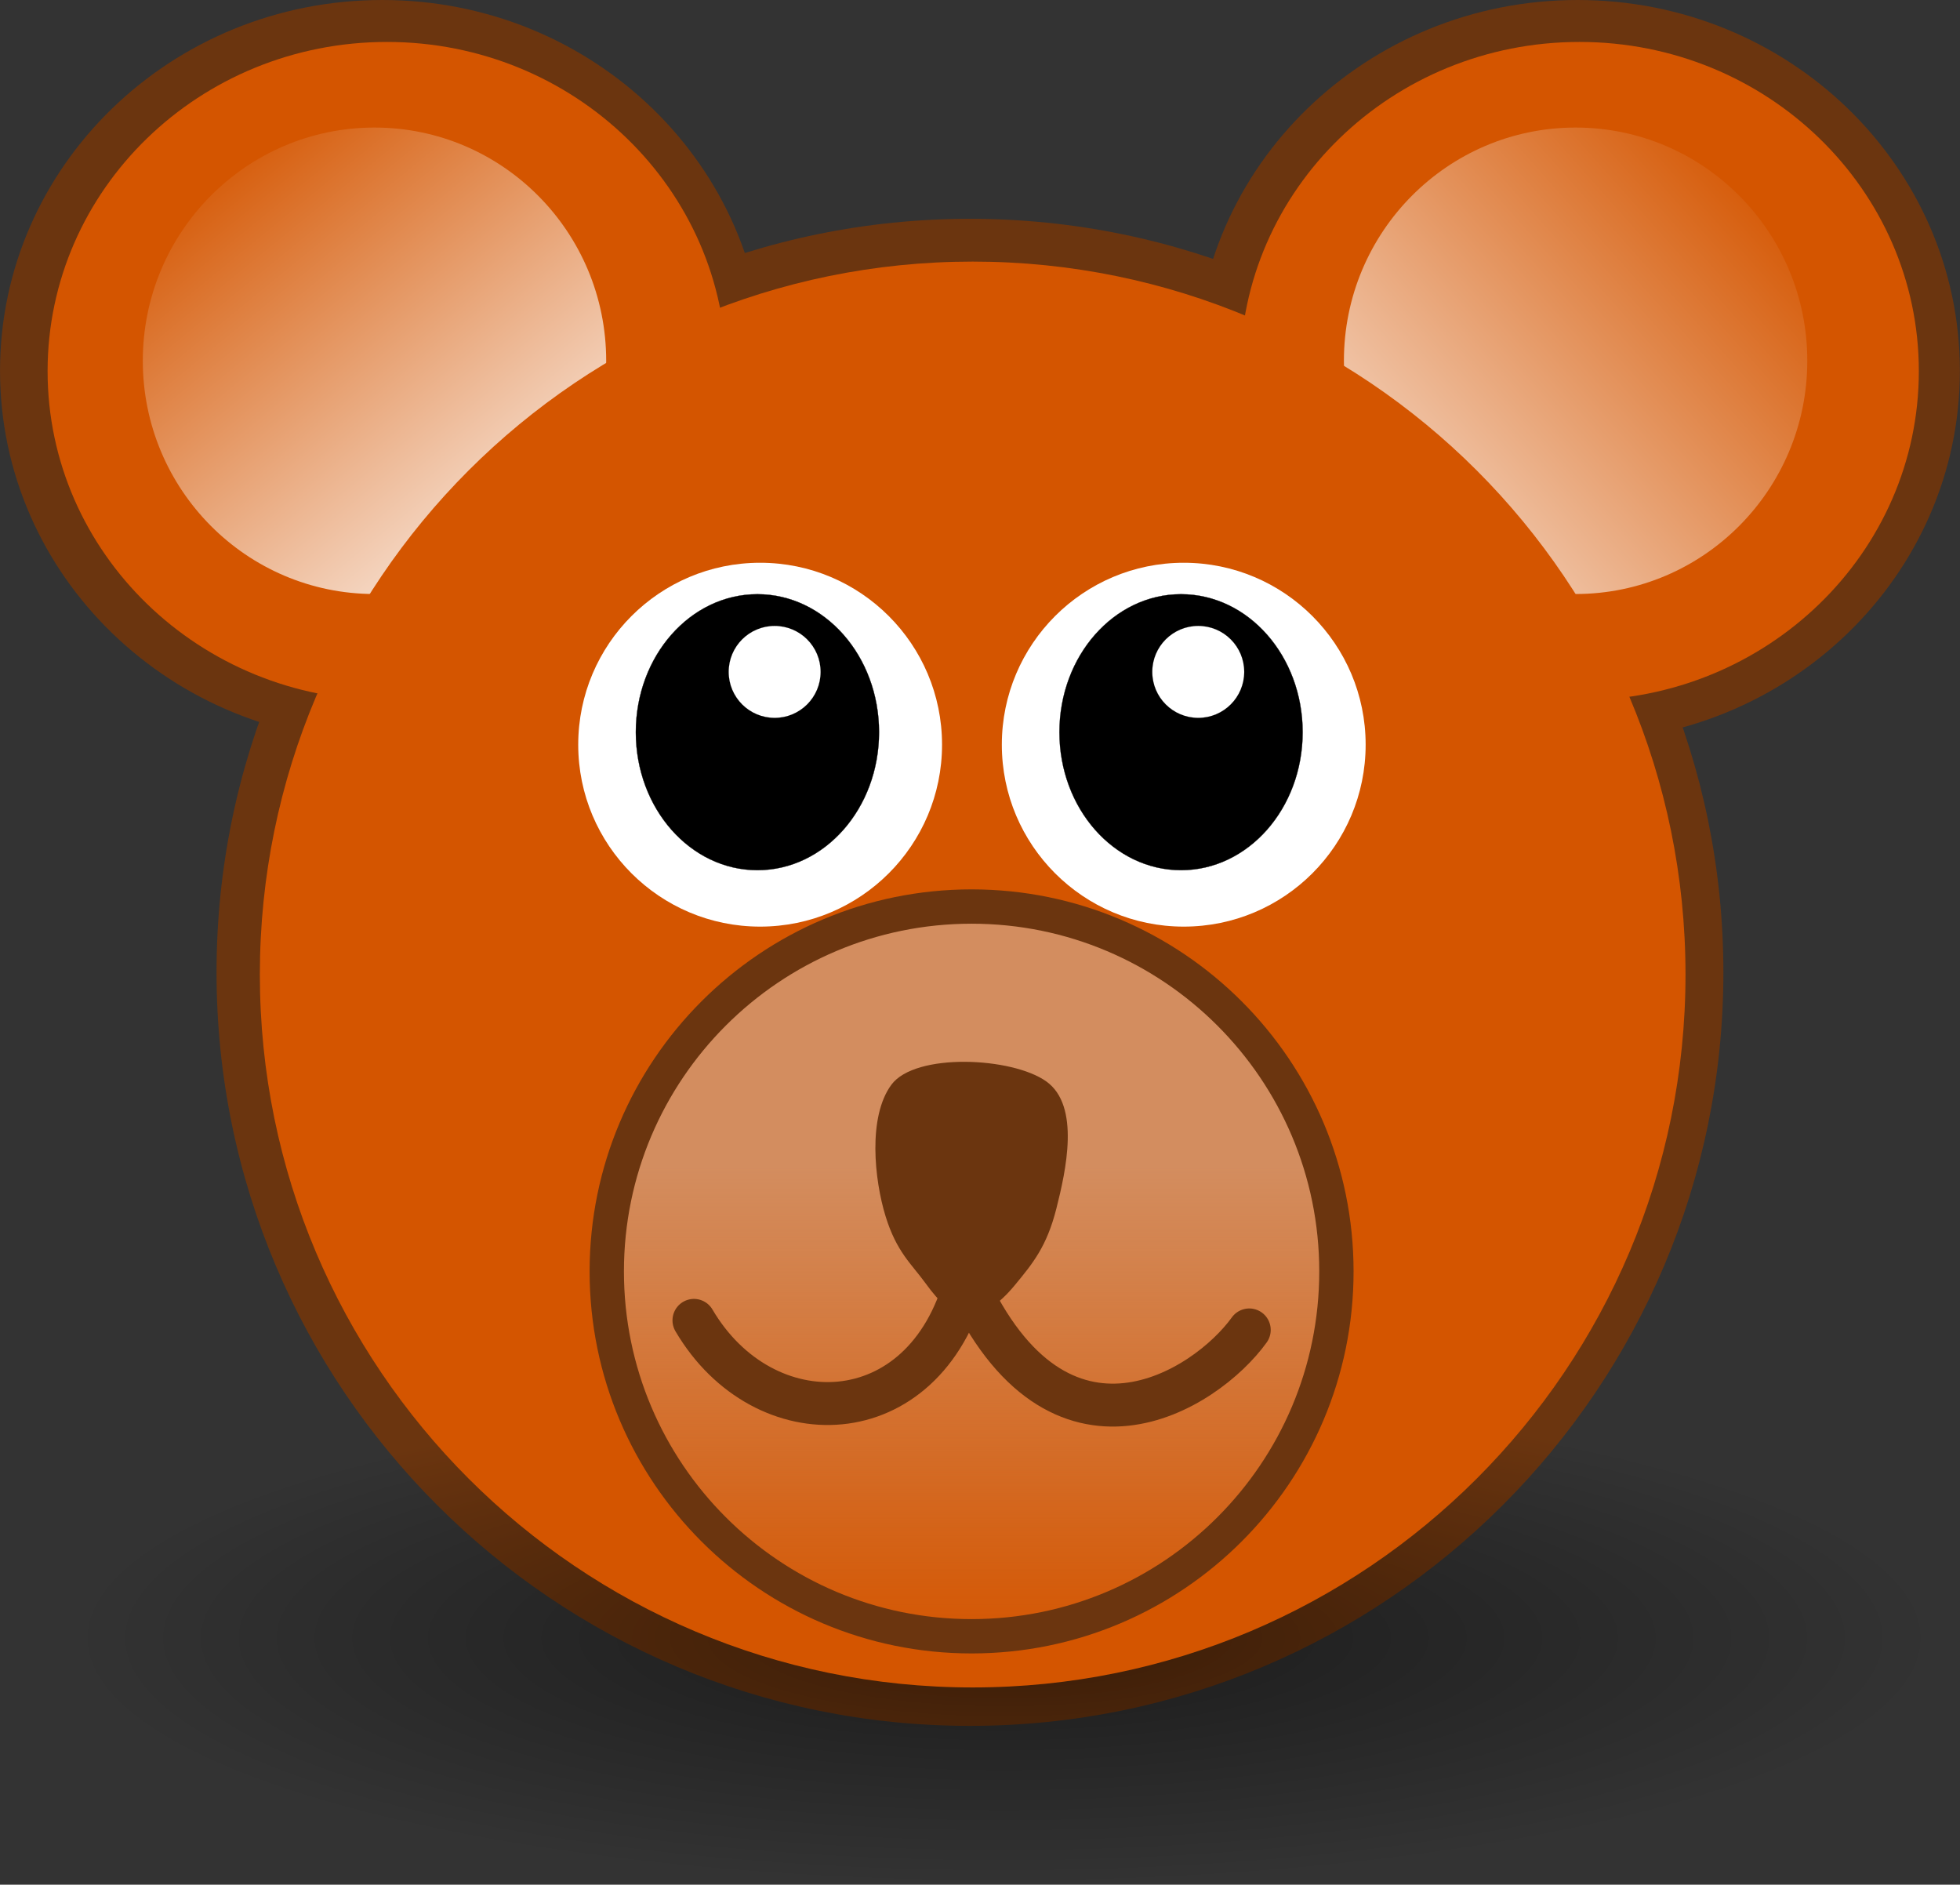 <?xml version="1.0"?>
<svg xmlns:rdf="http://www.w3.org/1999/02/22-rdf-syntax-ns#" xmlns="http://www.w3.org/2000/svg" xmlns:cc="http://creativecommons.org/ns#" xmlns:xlink="http://www.w3.org/1999/xlink" xmlns:dc="http://purl.org/dc/elements/1.1/" xmlns:svg="http://www.w3.org/2000/svg" id="svg1307" viewBox="0 0 340.71 327.57" version="1.1">
  <rect x="0" y="0" width="340.71" height="327.57" fill="#333333" stroke="none"/>
  <defs id="defs1309">
    <radialGradient id="radialGradient4999" gradientUnits="userSpaceOnUse" cy="37.75" cx="-6" gradientTransform="matrix(1 0 0 .268 0 27.638)" r="14">
      <stop id="stop2307-7-6-6" offset="0"/>
      <stop id="stop2309-1-2-7" stop-opacity="0" offset="1"/>
    </radialGradient>
    <linearGradient id="linearGradient5001" y2="19.5" gradientUnits="userSpaceOnUse" y1="10" x2="-4.5" x1="-12.234">
      <stop id="stop4261" stop-color="#d45500" offset="0"/>
      <stop id="stop4263" stop-color="#fff" offset="1"/>
    </linearGradient>
    <linearGradient id="linearGradient5003" y2="19.5" gradientUnits="userSpaceOnUse" y1="10" x2="-16.712" x1="-6.106">
      <stop id="stop4261-8" stop-color="#d45500" offset="0"/>
      <stop id="stop4263-9" stop-color="#fff" offset="1"/>
    </linearGradient>
    <linearGradient id="linearGradient5005" x1="864.86" gradientUnits="userSpaceOnUse" y1="-175.12" gradientTransform="matrix(.897 0 0 .897 13.548 -51.023)" x2="864.86" y2="-80.708">
      <stop id="stop3983-6-5" stop-color="#d38d5f" offset="0"/>
      <stop id="stop3985-9-5" stop-color="#d38d5f" stop-opacity="0" offset="1"/>
    </linearGradient>
  </defs>
  <g id="layer1" transform="translate(-620.46 410.8)">
    <g id="g4976">
      <path id="path4205-1" transform="matrix(.928 0 0 .928 106.09 -790.09)" fill="#6b350f" d="m877.1 590.83c0 77.941-63.184 141.13-141.13 141.13-77.941 0-141.13-63.184-141.13-141.13 0-77.941 63.184-141.13 141.13-141.13 77.941 0 141.13 63.184 141.13 141.13z"/>
      <path id="path5046-4-2-3-8" style="color:#000000" d="m-4.5 14.75c0 2.623-2.127 4.75-4.75 4.75s-4.75-2.127-4.75-4.75 2.127-4.75 4.75-4.75 4.75 2.127 4.75 4.75z" fill-rule="evenodd" transform="matrix(13.989 0 0 13.568 1024.1 -546.48)" fill="#6b350f"/>
      <path id="path5044-1-8-7" opacity=".485" style="color:#000000" d="m8 37.75c0 2.071-6.268 3.75-14 3.75s-14-1.679-14-3.75 6.268-3.75 14-3.75 14 1.679 14 3.75z" fill-rule="evenodd" transform="matrix(11.615 0 0 11.443 864.68 -558.13)" fill="url(#radialGradient4999)"/>
      <path id="path5046-4-26-8" style="color:#000000" d="m-4.5 14.75c0 2.623-2.127 4.75-4.75 4.75s-4.75-2.127-4.75-4.75 2.127-4.75 4.75-4.75 4.75 2.127 4.75 4.75z" fill-rule="evenodd" transform="matrix(13.989 0 0 13.568 816.31 -546.48)" fill="#6b350f"/>
      <path id="path5046-4-7-2-5" style="color:#000000" d="m-4.5 14.75c0 2.623-2.127 4.75-4.75 4.75s-4.75-2.127-4.75-4.75 2.127-4.75 4.75-4.75 4.75 2.127 4.75 4.75z" fill-rule="evenodd" transform="matrix(12.419 0 0 12.045 802.6 -523.96)" fill="#d45500"/>
      <path id="path5046-4-7-8-8-2" style="color:#000000" d="m-4.5 14.75c0 2.623-2.127 4.75-4.75 4.75s-4.75-2.127-4.75-4.75 2.127-4.75 4.75-4.75 4.75 2.127 4.75 4.75z" fill-rule="evenodd" transform="matrix(12.419 0 0 12.045 1009.9 -523.96)" fill="#d45500"/>
      <path id="path5046-4-7-2-5-6" style="color:#000000" d="m-4.5 14.75c0 2.623-2.127 4.75-4.75 4.75s-4.75-2.127-4.75-4.75 2.127-4.75 4.75-4.75 4.75 2.127 4.75 4.75z" fill-rule="evenodd" transform="matrix(8.479 0 0 8.534 763.99 -473.97)" fill="url(#linearGradient5001)"/>
      <path id="path5046-4-7-2-5-6-8" style="color:#000000" d="m-4.5 14.75c0 2.623-2.127 4.75-4.75 4.75s-4.75-2.127-4.75-4.75 2.127-4.75 4.75-4.75 4.75 2.127 4.75 4.75z" fill-rule="evenodd" transform="matrix(8.479 0 0 8.534 972.78 -473.97)" fill="url(#linearGradient5003)"/>
      <path id="path4205" transform="matrix(.878 0 0 .878 143.36 -760.17)" fill="#d45500" d="m877.1 590.83c0 77.941-63.184 141.13-141.13 141.13-77.941 0-141.13-63.184-141.13-141.13 0-77.941 63.184-141.13 141.13-141.13 77.941 0 141.13 63.184 141.13 141.13z"/>
      <g id="g5056-2-7-6" transform="matrix(7.564 0 0 7.564 606.12 -442.23)">
        <g id="g5058-1-5-0" transform="matrix(.411 0 0 .411 37.955 10.947)">
          <path id="path5060-6-7-9" transform="matrix(.178 0 0 .178 -42.905 -80.331)" fill="#fff" d="m177.14 592.36c0 31.559-25.584 57.143-57.143 57.143s-57.143-25.584-57.143-57.143 25.584-57.143 57.143-57.143 57.143 25.584 57.143 57.143z"/>
          <path id="path5062-8-8-5" stroke-width=".1" stroke="#000" transform="matrix(.119 0 0 .135 -35.976 -55.558)" d="m177.14 592.36c0 31.559-25.584 57.143-57.143 57.143s-57.143-25.584-57.143-57.143 25.584-57.143 57.143-57.143 57.143 25.584 57.143 57.143z"/>
          <path id="path5064-5-2-8" d="m177.14 592.36c0 31.559-25.584 57.143-57.143 57.143s-57.143-25.584-57.143-57.143 25.584-57.143 57.143-57.143 57.143 25.584 57.143 57.143z" transform="matrix(.045 0 0 .045 -26.134 -5.617)" stroke="#000" stroke-width=".1" fill="#fff"/>
        </g>
        <g id="g5066-7-7-9" transform="matrix(.411 0 0 .411 28.22 10.947)">
          <path id="path5068-6-8-0" transform="matrix(.178 0 0 .178 -42.905 -80.331)" fill="#fff" d="m177.14 592.36c0 31.559-25.584 57.143-57.143 57.143s-57.143-25.584-57.143-57.143 25.584-57.143 57.143-57.143 57.143 25.584 57.143 57.143z"/>
          <path id="path5070-1-0-0" stroke-width=".1" stroke="#000" transform="matrix(.119 0 0 .135 -35.976 -55.558)" d="m177.14 592.36c0 31.559-25.584 57.143-57.143 57.143s-57.143-25.584-57.143-57.143 25.584-57.143 57.143-57.143 57.143 25.584 57.143 57.143z"/>
          <path id="path5072-8-2-0" d="m177.14 592.36c0 31.559-25.584 57.143-57.143 57.143s-57.143-25.584-57.143-57.143 25.584-57.143 57.143-57.143 57.143 25.584 57.143 57.143z" transform="matrix(.045 0 0 .045 -26.134 -5.617)" stroke="#000" stroke-width=".1" fill="#fff"/>
        </g>
      </g>
      <path id="path3201-7-0-7" d="m852.77-189.82c0 35.006-28.411 63.417-63.417 63.417s-63.417-28.411-63.417-63.417 28.411-63.417 63.417-63.417 63.417 28.411 63.417 63.417z" fill-rule="evenodd" stroke="#6b350f" stroke-linecap="square" stroke-width="5.967" fill="url(#linearGradient5005)"/>
      <path id="path3231-4-8-2" stroke-linejoin="round" d="m741.09-181.31c12.066 20.531 40.015 20.009 47.247-6.824 16.142 35.333 41.739 18.989 49.284 8.485" stroke="#6b350f" stroke-linecap="round" stroke-width="7.461" fill="none"/>
      <path id="path3919-9-5" fill="#6b350f" d="m788.53-182.27c-2.607-0.073-4.742-2.124-7.185-5.495-2.444-3.372-5.028-5.403-6.956-11.676-1.928-6.274-3.109-17.236 1.027-22.832 4.136-5.596 20.963-4.814 26.916-0.573 5.953 4.242 3.423 15.53 1.753 22.126-1.67 6.596-4.11 9.521-7.174 13.24-3.065 3.718-5.798 5.283-8.38 5.211z"/>
    </g>
  </g>
</svg>
